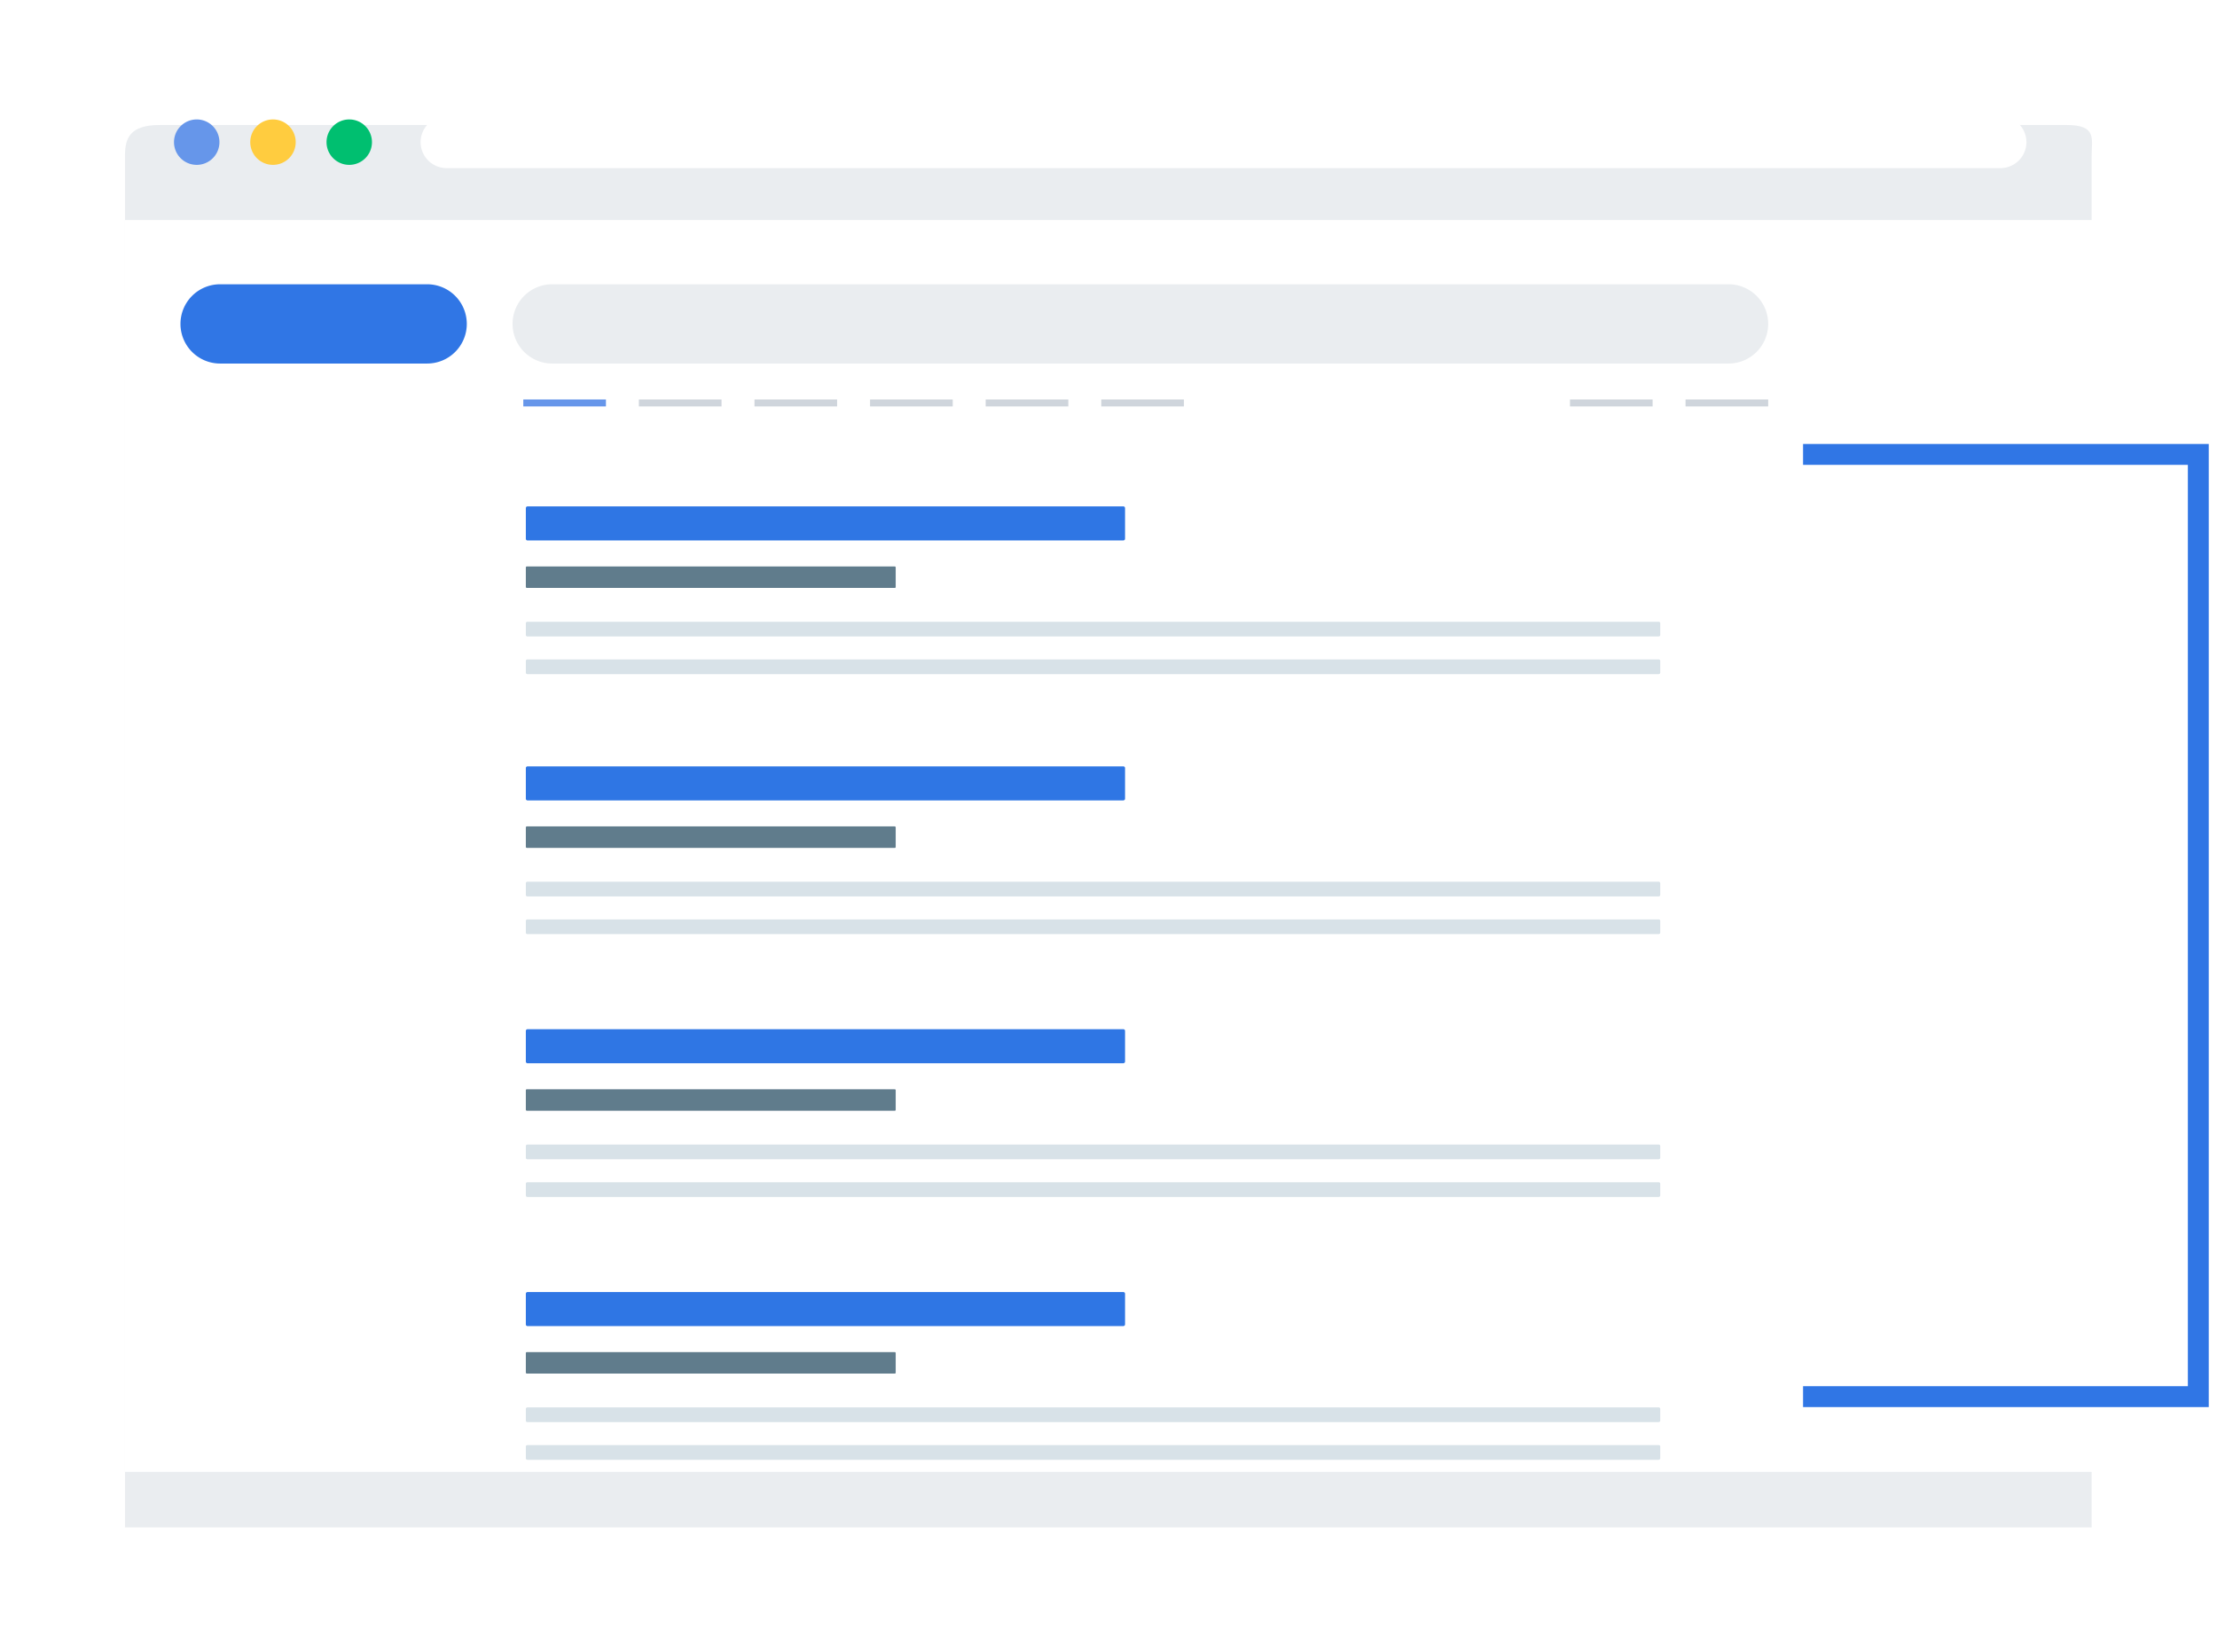 <svg xmlns="http://www.w3.org/2000/svg" xmlns:xlink="http://www.w3.org/1999/xlink" width="159.651" height="119" viewBox="0 0 159.651 119"><defs><style>.a{fill:#eaedf0;}.b{fill:#6696ea;}.c{fill:#00bf70;}.d{fill:#ffcc3f;}.e{fill:#fff;}.f{fill:#3076e5;}.g,.h,.l{fill:none;}.g{stroke:#6696ea;}.g,.h{stroke-width:0.5px;}.h{stroke:#cfd5dc;}.i{fill:#607c8c;}.j{fill:#2f76e4;}.k{fill:#d8e2e8;}.l{stroke:#3076e5;stroke-width:1.504px;}.m{filter:url(#a);}</style><filter id="a" x="0" y="0" width="159.651" height="119" filterUnits="userSpaceOnUse"><feOffset dy="4" input="SourceAlpha"/><feGaussianBlur stdDeviation="3" result="b"/><feFlood flood-opacity="0.102"/><feComposite operator="in" in2="b"/><feComposite in="SourceGraphic"/></filter></defs><g transform="translate(-742.655 4323)"><g class="m" transform="matrix(1, 0, 0, 1, 742.66, -4323)"><path class="a" d="M-11.762-9.058v-98.77c0-1.227.4-2.23-1.8-2.23H-150.885c-2.2,0-2.5,1-2.5,2.23v98.77Z" transform="translate(162.38 115.06)"/></g><g transform="translate(755.185 -4314.633)"><path class="b" d="M-.272-.136A1.635,1.635,0,0,1-1.908,1.5,1.635,1.635,0,0,1-3.544-.136,1.636,1.636,0,0,1-1.908-1.771,1.635,1.635,0,0,1-.272-.136" transform="translate(3.544 2.006)"/><path class="c" d="M-.272-.136A1.635,1.635,0,0,1-1.907,1.5,1.636,1.636,0,0,1-3.544-.136,1.636,1.636,0,0,1-1.907-1.771,1.635,1.635,0,0,1-.272-.136" transform="translate(14.528 2.006)"/><path class="d" d="M-.272-.136A1.635,1.635,0,0,1-1.908,1.5,1.635,1.635,0,0,1-3.544-.136,1.635,1.635,0,0,1-1.908-1.771,1.635,1.635,0,0,1-.272-.136" transform="translate(9.036 2.006)"/><path class="e" d="M-9.447-.311h-111.9a1.875,1.875,0,0,1-1.87-1.87,1.876,1.876,0,0,1,1.87-1.871h111.9A1.876,1.876,0,0,1-7.578-2.18a1.875,1.875,0,0,1-1.87,1.87" transform="translate(140.975 4.051)"/></g><path class="e" d="M0-8.157H141.65V-98.311H0Z" transform="translate(751.655 -4208.843)"/><g transform="translate(755.651 -4302.528)"><path class="a" d="M-7.278-.474h-84.71a2.854,2.854,0,0,1-2.855-2.855,2.854,2.854,0,0,1,2.855-2.854h84.71A2.855,2.855,0,0,1-4.423-3.329,2.855,2.855,0,0,1-7.278-.474" transform="translate(118.758 6.183)"/><path class="f" d="M-1.476-.474H-16.387a2.854,2.854,0,0,1-2.854-2.855,2.854,2.854,0,0,1,2.854-2.854H-1.476A2.855,2.855,0,0,1,1.378-3.329,2.855,2.855,0,0,1-1.476-.474" transform="translate(19.241 6.183)"/></g><g transform="translate(780.339 -4293.981)"><path class="g" d="M0,0H5.951"/><path class="h" d="M0,0H5.951M8.324,0h5.951m2.372,0H22.6m2.372,0h5.952m2.372,0h5.951M67.051,0H73m2.372,0h5.951" transform="translate(8.324)"/></g><g transform="translate(780.522 -4286.53)"><path class="i" d="M-2.207-.129H-28.691A.075.075,0,0,1-28.766-.2V-1.6a.075.075,0,0,1,.075-.076H-2.207a.075.075,0,0,1,.075.076V-.2a.075.075,0,0,1-.075.076" transform="translate(28.766 5.999)"/><path class="j" d="M-3.576-.2H-46.485a.12.12,0,0,1-.121-.12V-2.53a.121.121,0,0,1,.121-.121H-3.576a.121.121,0,0,1,.12.121V-.323a.12.12,0,0,1-.12.12" transform="translate(46.606 2.651)"/><path class="k" d="M-6.781-.088H-88.254A.109.109,0,0,1-88.363-.2v-.839a.108.108,0,0,1,.109-.108H-6.781a.108.108,0,0,1,.109.108V-.2a.109.109,0,0,1-.109.109" transform="translate(88.363 9.454)"/><path class="k" d="M-6.781-.088H-88.254A.109.109,0,0,1-88.363-.2v-.839a.108.108,0,0,1,.109-.108H-6.781a.108.108,0,0,1,.109.108V-.2a.109.109,0,0,1-.109.109" transform="translate(88.363 12.168)"/></g><g transform="translate(780.522 -4267.808)"><path class="i" d="M-2.207-.129H-28.691A.075.075,0,0,1-28.766-.2V-1.6a.075.075,0,0,1,.075-.076H-2.207a.075.075,0,0,1,.075.076V-.2a.075.075,0,0,1-.075.076" transform="translate(28.766 5.999)"/><path class="j" d="M-3.576-.2H-46.485a.12.12,0,0,1-.121-.12V-2.53a.121.121,0,0,1,.121-.121H-3.576a.121.121,0,0,1,.12.121V-.323a.12.12,0,0,1-.12.12" transform="translate(46.606 2.651)"/><path class="k" d="M-6.781-.088H-88.254A.109.109,0,0,1-88.363-.2v-.839a.108.108,0,0,1,.109-.108H-6.781a.108.108,0,0,1,.109.108V-.2a.109.109,0,0,1-.109.109" transform="translate(88.363 9.454)"/><path class="k" d="M-6.781-.088H-88.254A.109.109,0,0,1-88.363-.2v-.838a.109.109,0,0,1,.109-.109H-6.781a.109.109,0,0,1,.109.109V-.2a.109.109,0,0,1-.109.109" transform="translate(88.363 12.168)"/></g><g transform="translate(780.522 -4248.879)"><path class="i" d="M-2.207-.129H-28.691A.075.075,0,0,1-28.766-.2V-1.6a.075.075,0,0,1,.075-.076H-2.207a.075.075,0,0,1,.075.076V-.2a.075.075,0,0,1-.075.076" transform="translate(28.766 5.999)"/><path class="j" d="M-3.576-.2H-46.485a.12.12,0,0,1-.121-.12V-2.53a.121.121,0,0,1,.121-.121H-3.576a.121.121,0,0,1,.12.121V-.323a.12.12,0,0,1-.12.12" transform="translate(46.606 2.651)"/><path class="k" d="M-6.781-.088H-88.254A.109.109,0,0,1-88.363-.2v-.839a.108.108,0,0,1,.109-.108H-6.781a.108.108,0,0,1,.109.108V-.2a.109.109,0,0,1-.109.109" transform="translate(88.363 9.454)"/><path class="k" d="M-6.781-.088H-88.254A.109.109,0,0,1-88.363-.2v-.838a.109.109,0,0,1,.109-.109H-6.781a.109.109,0,0,1,.109.109V-.2a.109.109,0,0,1-.109.109" transform="translate(88.363 12.168)"/></g><g transform="translate(780.522 -4229.95)"><path class="i" d="M-2.207-.129H-28.691A.074.074,0,0,1-28.766-.2V-1.6a.075.075,0,0,1,.075-.076H-2.207a.075.075,0,0,1,.075.076V-.2a.074.074,0,0,1-.075.075" transform="translate(28.766 5.999)"/><path class="j" d="M-3.576-.2H-46.485a.12.12,0,0,1-.121-.12V-2.53a.121.121,0,0,1,.121-.121H-3.576a.121.121,0,0,1,.12.121V-.323a.12.12,0,0,1-.12.12" transform="translate(46.606 2.651)"/><path class="k" d="M-6.781-.088H-88.254A.109.109,0,0,1-88.363-.2v-.838a.109.109,0,0,1,.109-.109H-6.781a.109.109,0,0,1,.109.109V-.2a.109.109,0,0,1-.109.109" transform="translate(88.363 9.454)"/><path class="k" d="M-6.781-.088H-88.254A.109.109,0,0,1-88.363-.2v-.839a.109.109,0,0,1,.109-.109H-6.781a.109.109,0,0,1,.109.109V-.2a.109.109,0,0,1-.109.109" transform="translate(88.363 12.168)"/></g><path class="l" d="M0,0H28.463V67.856H0" transform="translate(872.497 -4290.275)"/></g></svg>